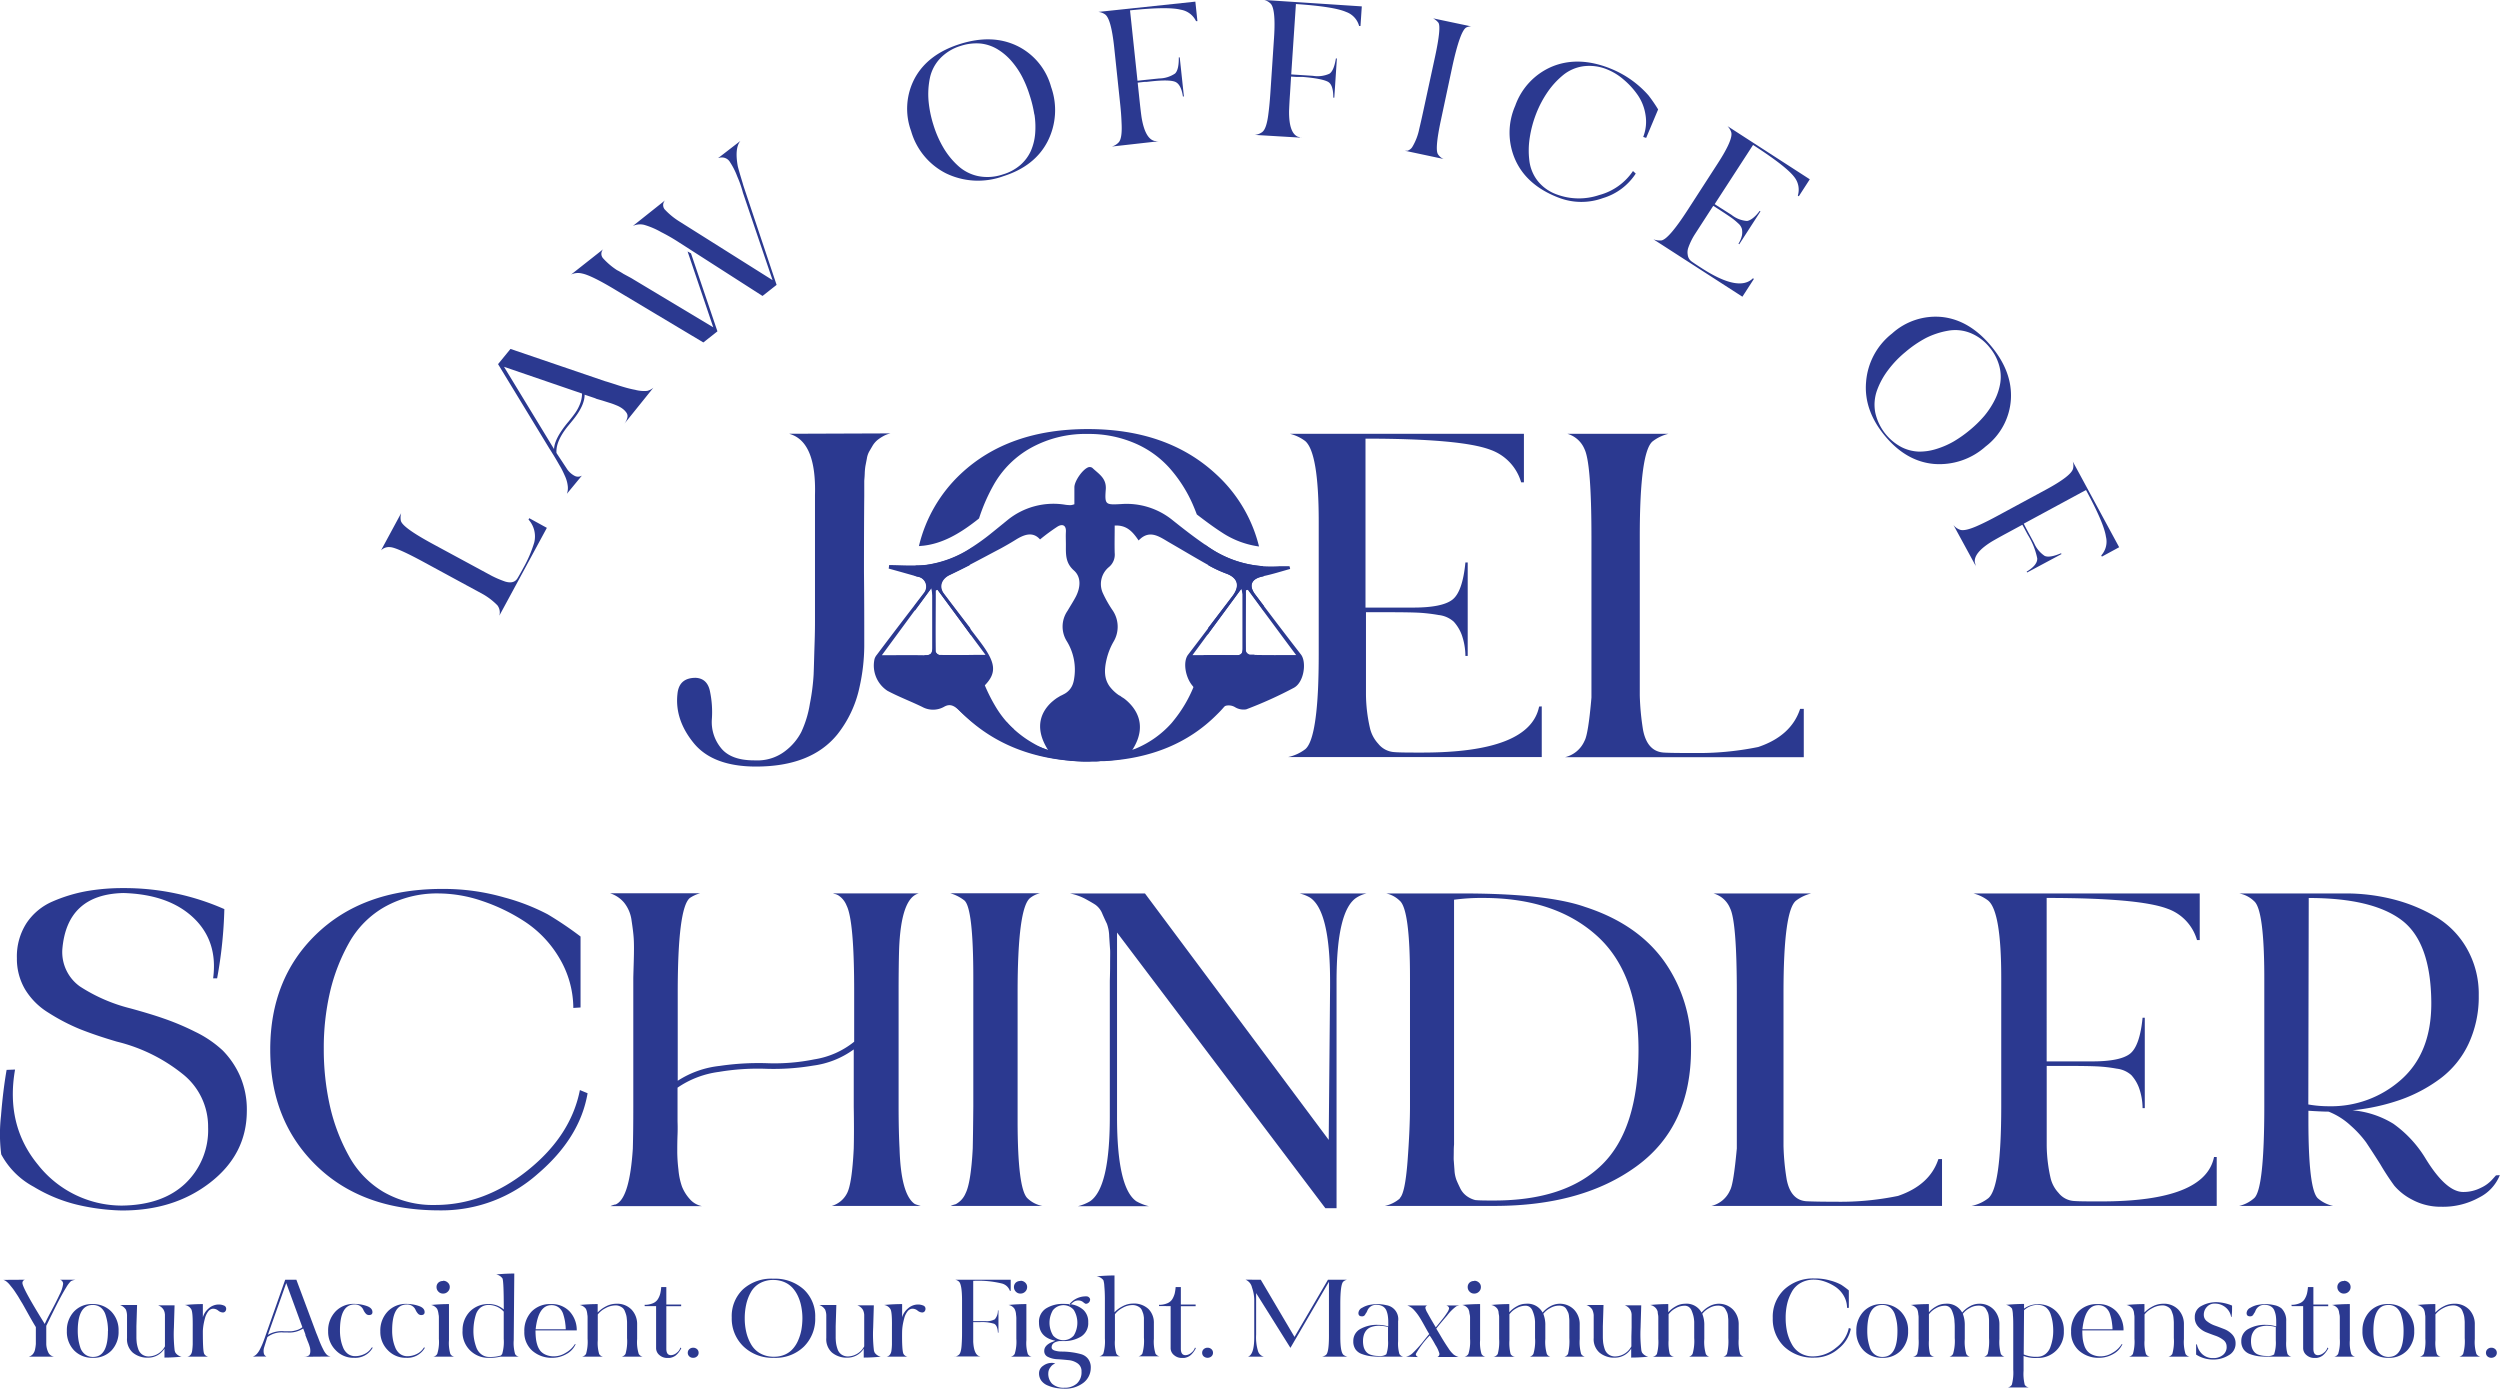 <svg xmlns="http://www.w3.org/2000/svg" viewBox="0 0 532.77 295.93"><defs><style>.cls-1{fill:#2b3990;}</style></defs><title>Joel Schindler</title><g id="Layer_2" data-name="Layer 2"><g id="Layer_1-2" data-name="Layer 1"><path class="cls-1" d="M5.35,272.72a.68.68,0,0,0-.57.69q0,1.08,4.76,8.74c.19-.47.63-1.36,1.33-2.66s1.31-2.5,1.82-3.6a6.67,6.67,0,0,0,.76-2.27.88.88,0,0,0-.68-.9h3.34a3.34,3.34,0,0,0-1,.31,6.15,6.15,0,0,0-1,1.33c-.43.69-.87,1.47-1.34,2.35s-.89,1.72-1.29,2.53-.77,1.55-1.1,2.24-.5,1-.52,1.07v1.34c0,.13,0,.38,0,.74s0,.68,0,.92,0,.55,0,.92a4.46,4.46,0,0,0,.14.94,4.87,4.87,0,0,0,.28.78,1.58,1.58,0,0,0,.51.63,1.77,1.77,0,0,0,.75.3H6.1a1.74,1.74,0,0,0,.9-.54,2.31,2.31,0,0,0,.48-1.06,8.43,8.43,0,0,0,.16-1.11c0-.3,0-.66,0-1.1v-2.5c-.38-.6-.93-1.55-1.66-2.86s-1.14-2.05-1.24-2.21-.16-.25-.38-.62l-.51-.86q-.2-.31-.57-.87a10.93,10.93,0,0,0-.66-.92L2,273.7a4.5,4.5,0,0,0-.69-.65,1.81,1.81,0,0,0-.61-.3h0l-.07,0Z"></path><path class="cls-1" d="M19.72,277.91a5.39,5.39,0,0,1,4,1.59,5.71,5.71,0,0,1,1.55,4.16,5.77,5.77,0,0,1-1.49,4.12,5.23,5.23,0,0,1-4,1.58,5.33,5.33,0,0,1-4-1.59,5.72,5.72,0,0,1-1.53-4.14,5.81,5.81,0,0,1,1.5-4.11A5.17,5.17,0,0,1,19.72,277.91Zm3.3,5.75a12.77,12.77,0,0,0-.11-1.67,11.18,11.18,0,0,0-.41-1.76,3.2,3.2,0,0,0-1-1.56,2.71,2.71,0,0,0-1.75-.57q-3.18,0-3.18,5.53a12.5,12.5,0,0,0,.11,1.66,10.59,10.59,0,0,0,.4,1.76,3.05,3.05,0,0,0,1,1.54,2.68,2.68,0,0,0,1.77.58Q23,289.17,23,283.66Z"></path><path class="cls-1" d="M26.84,279.11a2.5,2.5,0,0,0-1.25-1h3.62l-.14,4.53,0,2.21a10.52,10.52,0,0,0,.07,1.3,6.84,6.84,0,0,0,.32,1.33,2.29,2.29,0,0,0,.82,1.16,2.4,2.4,0,0,0,1.48.43,4,4,0,0,0,3.39-2.15v-2.07l0-1.91c0-.37,0-.79,0-1.25s0-.76,0-.93,0-.36,0-.59a4.55,4.55,0,0,0-.08-.54,4.24,4.24,0,0,0-.18-.46,2.2,2.2,0,0,0-1.23-1h3.54l-.14,4.78a30.1,30.1,0,0,0,.16,4.85,2,2,0,0,0,.17.47,2.08,2.08,0,0,0,1.32.85c-1.32.13-2.54.19-3.66.19V287.4a4.06,4.06,0,0,1-3.44,1.93,4.89,4.89,0,0,1-3.32-1.08,3.82,3.82,0,0,1-1.22-3.11v-2.52c0-1.23,0-2,0-2.37A3.82,3.82,0,0,0,26.84,279.11Z"></path><path class="cls-1" d="M40.71,278.94a1.92,1.92,0,0,0-1.32-.84c1.39-.13,2.66-.19,3.84-.19,0,1.25,0,2.19,0,2.8a3.91,3.91,0,0,1,1.28-1.91,3.23,3.23,0,0,1,2.11-.8,2.76,2.76,0,0,1,1.07.21.72.72,0,0,1,.51.69.87.87,0,0,1-.2.58.68.68,0,0,1-.49.22,1.64,1.64,0,0,1-1-.4,1.72,1.72,0,0,0-1-.4h-.16a1.4,1.4,0,0,0-1,.61,4,4,0,0,0-.66,1.39,14.11,14.11,0,0,0-.33,1.48,11.74,11.74,0,0,0-.13,1.23c0,2.87.06,4.52.31,4.95a1.25,1.25,0,0,0,.85.56H39.86a1.13,1.13,0,0,0,.88-.59,2.11,2.11,0,0,0,.22-.74,13.15,13.15,0,0,0,.11-1.33c0-.53,0-1,0-1.37s0-.85,0-1.41,0-.86,0-.9C41.09,280.6,41,279.32,40.71,278.94Z"></path><path class="cls-1" d="M53.88,289.1a2,2,0,0,0,.82-.53,4.26,4.26,0,0,0,.71-1.05c.22-.44.4-.82.53-1.14s.3-.76.49-1.3.3-.87.35-1l4-11.36h2.38l4.24,11.36c.09.21.29.69.58,1.46s.6,1.45.89,2a4.15,4.15,0,0,0,.83,1.22,1.92,1.92,0,0,0,.78.33l-5.65.05a2.07,2.07,0,0,0,.83-.19.7.7,0,0,0,.4-.48,2.06,2.06,0,0,0,.07-.66A2.7,2.7,0,0,0,66,287a8.37,8.37,0,0,0-.29-.85c-.11-.25-.22-.54-.34-.86s-.22-.57-.29-.74l0-.19-.47-1.25a5.35,5.35,0,0,1-3.35.85h-.83a4.93,4.93,0,0,0-3.46,1l-.66,2.12a2.62,2.62,0,0,0-.08,1.36.88.88,0,0,0,.58.64Zm3.21-4.64a5.91,5.91,0,0,1,3.46-.76h.21c.57,0,1,0,1.34,0a5.75,5.75,0,0,0,1.17-.25,3.43,3.43,0,0,0,1.17-.61L61,273.43Z"></path><path class="cls-1" d="M75.42,289.36a5.18,5.18,0,0,1-3.91-1.65,5.5,5.5,0,0,1-1.58-4,5.87,5.87,0,0,1,1.54-4.19,5.33,5.33,0,0,1,4.09-1.65,8.2,8.2,0,0,1,2.51.42c.87.28,1.3.73,1.3,1.34,0,.41-.25.62-.75.62a.92.92,0,0,1-.71-.36,2.93,2.93,0,0,1-.48-.77,1.85,1.85,0,0,0-.66-.78,1.93,1.93,0,0,0-1.19-.35q-3.14,0-3.13,5.56a10.16,10.16,0,0,0,.14,1.75,8.23,8.23,0,0,0,.48,1.74,3.22,3.22,0,0,0,1,1.43,2.59,2.59,0,0,0,1.64.54,4.57,4.57,0,0,0,2-.48,3.59,3.59,0,0,0,1.5-1.36h.24A4.27,4.27,0,0,1,75.42,289.36Z"></path><path class="cls-1" d="M86.54,289.36a5.22,5.22,0,0,1-3.92-1.65,5.53,5.53,0,0,1-1.57-4,5.87,5.87,0,0,1,1.54-4.19,5.33,5.33,0,0,1,4.09-1.65,8.2,8.2,0,0,1,2.51.42c.87.28,1.3.73,1.3,1.34,0,.41-.25.62-.75.62a.92.92,0,0,1-.71-.36,2.93,2.93,0,0,1-.48-.77,1.85,1.85,0,0,0-.66-.78A1.93,1.93,0,0,0,86.7,278q-3.14,0-3.13,5.56a10.16,10.16,0,0,0,.14,1.75,8.23,8.23,0,0,0,.48,1.74,3.22,3.22,0,0,0,1,1.43,2.59,2.59,0,0,0,1.64.54,4.57,4.57,0,0,0,2-.48,3.59,3.59,0,0,0,1.5-1.36h.24A4.28,4.28,0,0,1,86.54,289.36Z"></path><path class="cls-1" d="M93.16,278.94a2,2,0,0,0-1.3-.84c1.32-.13,2.59-.19,3.82-.19l0,4.43,0,3.27a8.26,8.26,0,0,0,.3,2.95,1.21,1.21,0,0,0,.85.56H92.31a1.17,1.17,0,0,0,.87-.59,8.62,8.62,0,0,0,.35-3.22v-3.48c0-.4,0-.72,0-.95s0-.49-.07-.76a5,5,0,0,0-.12-.68A2.94,2.94,0,0,0,93.16,278.94Zm1.27-6a1.41,1.41,0,0,1,1,.39,1.23,1.23,0,0,1,.42.93,1.32,1.32,0,0,1-.42,1,1.35,1.35,0,0,1-1,.41,1.31,1.31,0,0,1-1-.41,1.34,1.34,0,0,1-.4-1,1.24,1.24,0,0,1,.4-.93A1.37,1.37,0,0,1,94.43,273Z"></path><path class="cls-1" d="M98.58,283.66a5.67,5.67,0,0,1,1.55-4.16,5.42,5.42,0,0,1,4.05-1.59,4.77,4.77,0,0,1,3.18,1.15q0-6-.28-6.62a2.18,2.18,0,0,0-1.34-.85c1.32-.12,2.61-.19,3.86-.19l-.12,14.21a8.61,8.61,0,0,0,.29,2.95,1.17,1.17,0,0,0,.85.56h-4a9,9,0,0,1-2.35.24,5.46,5.46,0,0,1-5.7-5.7Zm5.58-5.56a2.72,2.72,0,0,0-1.77.57,3.2,3.2,0,0,0-1,1.56A11.18,11.18,0,0,0,101,282a12.77,12.77,0,0,0-.11,1.67,9.86,9.86,0,0,0,.13,1.63,10.45,10.45,0,0,0,.46,1.76,3.29,3.29,0,0,0,1.06,1.53,2.76,2.76,0,0,0,1.77.59,7.48,7.48,0,0,0,2.42-.31,2,2,0,0,0,.29-.33,9.27,9.27,0,0,0,.33-3.22c0-.35,0-1.19,0-2.54s0-2.43,0-3.26A4.32,4.32,0,0,0,104.16,278.1Z"></path><path class="cls-1" d="M114.12,283.52a15.72,15.72,0,0,0,.08,1.63,7,7,0,0,0,.31,1.49,3.94,3.94,0,0,0,.66,1.26,3.13,3.13,0,0,0,1.16.82,4.27,4.27,0,0,0,1.75.33,4.74,4.74,0,0,0,2.44-.73,5.5,5.5,0,0,0,2-1.88h.16a4.4,4.4,0,0,1-2,2.13,6,6,0,0,1-2.93.79,6.25,6.25,0,0,1-4.33-1.52,5.21,5.21,0,0,1-1.68-4.07,5.94,5.94,0,0,1,1.53-4.25,5.49,5.49,0,0,1,4.17-1.61,5.19,5.19,0,0,1,3.93,1.55,5.85,5.85,0,0,1,1.54,4.06Zm3.4-5.38c-1.89,0-3,1.72-3.37,5.14h6.41c0-.6-.08-1.12-.14-1.58a11.24,11.24,0,0,0-.38-1.6,2.92,2.92,0,0,0-.93-1.44A2.49,2.49,0,0,0,117.52,278.14Z"></path><path class="cls-1" d="M124.87,278.94a2.11,2.11,0,0,0-1.34-.84c1.35-.13,2.63-.19,3.84-.19v1.79a6.44,6.44,0,0,1,1.76-1.3,4.74,4.74,0,0,1,2.17-.56,4.26,4.26,0,0,1,3.31,1.27,4.49,4.49,0,0,1,1.17,3.16v3.08a8.49,8.49,0,0,0,.35,3.21,1.36,1.36,0,0,0,.85.56h-4.52a1.26,1.26,0,0,0,.84-.59,9.83,9.83,0,0,0,.33-3.39l0-2.54v-.72c0-.14,0-.39-.05-.77a4.5,4.5,0,0,0-.13-.86,6.88,6.88,0,0,0-.26-.75,1.86,1.86,0,0,0-.42-.7,2.42,2.42,0,0,0-.66-.42,2.12,2.12,0,0,0-.93-.19,4.46,4.46,0,0,0-2.14.59,4.85,4.85,0,0,0-1.65,1.34l0,2.22,0,3.27a8.26,8.26,0,0,0,.3,2.95,1.19,1.19,0,0,0,.85.56H124a1.26,1.26,0,0,0,.89-.59,9.27,9.27,0,0,0,.33-3.22v-3.48c0-.4,0-.72,0-.95s0-.49-.06-.76a3.87,3.87,0,0,0-.11-.68A2.94,2.94,0,0,0,124.87,278.94Z"></path><path class="cls-1" d="M137.38,278.07a4.47,4.47,0,0,0,1.8-.35,2.26,2.26,0,0,0,1.06-.93,4.12,4.12,0,0,0,.47-1.14,8.41,8.41,0,0,0,.2-1.37H142V278h3.16v.36H142v9.07c0,.91.32,1.37,1,1.37a2,2,0,0,0,1.22-.52,2.08,2.08,0,0,0,.78-1.11l.19.16a5.89,5.89,0,0,1-.66,1,3.86,3.86,0,0,1-.64.61,2.84,2.84,0,0,1-1.21.45h-.53a2.48,2.48,0,0,1-1.62-.61,1.92,1.92,0,0,1-.71-1.49v-8.95h-2.43Z"></path><path class="cls-1" d="M146.9,287.52a1.18,1.18,0,0,1,.82-.31,1.2,1.2,0,0,1,.83.31,1,1,0,0,1,.33.75,1,1,0,0,1-.33.78,1.16,1.16,0,0,1-.83.31,1.12,1.12,0,0,1-.83-.31,1,1,0,0,1-.32-.78A1,1,0,0,1,146.9,287.52Z"></path><path class="cls-1" d="M173.73,280.78a8.33,8.33,0,0,1-2.39,6.17,8.61,8.61,0,0,1-6.42,2.41,8.89,8.89,0,0,1-6.49-2.43,8.24,8.24,0,0,1-2.49-6.17,7.87,7.87,0,0,1,2.4-6,9,9,0,0,1,6.44-2.26,9.2,9.2,0,0,1,6.49,2.27A7.81,7.81,0,0,1,173.73,280.78Zm-2.94,2.57A15.16,15.16,0,0,0,171,281a12.88,12.88,0,0,0-.22-2.44,9.44,9.44,0,0,0-.68-2.23,7,7,0,0,0-1.18-1.85,5.16,5.16,0,0,0-1.76-1.25,6,6,0,0,0-2.36-.46,5.73,5.73,0,0,0-2.87.7,4.91,4.91,0,0,0-1.9,1.88,9.46,9.46,0,0,0-1,2.6,13.6,13.6,0,0,0-.32,3,12.81,12.81,0,0,0,.34,3,9.45,9.45,0,0,0,1.05,2.6,5.13,5.13,0,0,0,1.95,1.89,5.79,5.79,0,0,0,2.88.69,5.64,5.64,0,0,0,2.37-.47A4.85,4.85,0,0,0,169,287.4a6.54,6.54,0,0,0,1.13-1.85A10.07,10.07,0,0,0,170.79,283.35Z"></path><path class="cls-1" d="M175.85,279.11a2.42,2.42,0,0,0-1.25-1h3.63l-.14,4.53,0,2.21a10.52,10.52,0,0,0,.07,1.3,6.84,6.84,0,0,0,.32,1.33,2.29,2.29,0,0,0,.82,1.16,2.39,2.39,0,0,0,1.47.43,4.05,4.05,0,0,0,3.4-2.15v-2.07l0-1.91c0-.37,0-.79,0-1.25s0-.76,0-.93,0-.36,0-.59a3,3,0,0,0-.09-.54,2.69,2.69,0,0,0-.17-.46,2.23,2.23,0,0,0-1.23-1h3.54l-.14,4.78a28.89,28.89,0,0,0,.16,4.85,2,2,0,0,0,.17.47,2.08,2.08,0,0,0,1.31.85c-1.31.13-2.53.19-3.65.19V287.4a4.06,4.06,0,0,1-3.44,1.93,4.89,4.89,0,0,1-3.32-1.08,3.82,3.82,0,0,1-1.22-3.11v-2.52c0-1.23,0-2,0-2.37A3.58,3.58,0,0,0,175.85,279.11Z"></path><path class="cls-1" d="M189.73,278.94a1.92,1.92,0,0,0-1.32-.84c1.38-.13,2.66-.19,3.84-.19,0,1.25,0,2.19,0,2.8a3.93,3.93,0,0,1,1.29-1.91,3.21,3.21,0,0,1,2.11-.8,2.8,2.8,0,0,1,1.07.21.72.72,0,0,1,.51.69.87.87,0,0,1-.2.58.68.68,0,0,1-.49.22,1.67,1.67,0,0,1-1-.4,1.68,1.68,0,0,0-1-.4h-.17a1.4,1.4,0,0,0-1,.61,4,4,0,0,0-.66,1.39,14.11,14.11,0,0,0-.33,1.48,11.74,11.74,0,0,0-.13,1.23c-.05,2.87.06,4.52.31,4.95a1.25,1.25,0,0,0,.85.56h-4.53a1.1,1.1,0,0,0,.87-.59,1.88,1.88,0,0,0,.23-.74,11,11,0,0,0,.1-1.33c0-.53,0-1,0-1.37s0-.85,0-1.41,0-.86,0-.9C190.11,280.6,190,279.32,189.73,278.94Z"></path><path class="cls-1" d="M203.47,289.12a1.85,1.85,0,0,0,.87-.4c.34-.28.55-1.07.61-2.38.05-.69.07-1.51.07-2.45v-6.71c0-2.33-.23-3.69-.68-4.08a1.77,1.77,0,0,0-.78-.38h11.83v2.38h-.17a2.46,2.46,0,0,0-1.69-1.57,21.12,21.12,0,0,0-6.13-.57v8.58H210a3.54,3.54,0,0,0,2-.39,2.79,2.79,0,0,0,.66-1.9h.12V284h-.12c-.05-1-.32-1.67-.82-1.9a8.92,8.92,0,0,0-3.07-.34H207.4v2.12c0,.82,0,1.5,0,2.05.1,1.81.53,2.84,1.3,3.09h0a.38.38,0,0,1,.21.05l.14,0h-5.58Z"></path><path class="cls-1" d="M216.21,278.94a1.91,1.91,0,0,0-1.29-.84c1.32-.13,2.59-.19,3.81-.19l0,4.43,0,3.27a7.93,7.93,0,0,0,.31,2.95,1.17,1.17,0,0,0,.85.56h-4.53a1.2,1.2,0,0,0,.88-.59,8.85,8.85,0,0,0,.35-3.22v-3.48c0-.4,0-.72,0-.95a7.16,7.16,0,0,0-.07-.76c0-.26-.07-.49-.11-.68A4.15,4.15,0,0,0,216.21,278.94Zm1.27-6a1.45,1.45,0,0,1,1,.39,1.25,1.25,0,0,1,.41.93,1.34,1.34,0,0,1-.41,1,1.39,1.39,0,0,1-1,.41,1.31,1.31,0,0,1-1-.41,1.38,1.38,0,0,1-.4-1,1.28,1.28,0,0,1,.4-.93A1.37,1.37,0,0,1,217.48,273Z"></path><path class="cls-1" d="M221.42,281.87a3.35,3.35,0,0,1,1.45-3,6.68,6.68,0,0,1,3.76-1,10.24,10.24,0,0,1,1.27.07,4.48,4.48,0,0,1,3.23-1.67,3.87,3.87,0,0,1,.51,0,.78.78,0,0,1,.51.29.57.57,0,0,1,.15.51.93.93,0,0,1-.94.78,2.16,2.16,0,0,1-.52-.35,1.6,1.6,0,0,0-1-.36,1.76,1.76,0,0,0-.85.18,3.69,3.69,0,0,0-.78.63,5,5,0,0,1,2.7,1.23,3.44,3.44,0,0,1,1,2.61,3.35,3.35,0,0,1-1.46,3,6.81,6.81,0,0,1-3.79,1c-.21,0-.51,0-.92,0-1.09.17-1.63.62-1.63,1.34,0,.31.21.54.64.68a5.05,5.05,0,0,0,1.58.22,15,15,0,0,1,2,.14,14.74,14.74,0,0,1,2,.4,2.85,2.85,0,0,1,1.54,1,3,3,0,0,1,.58,2,4,4,0,0,1-1.55,3.1,6.25,6.25,0,0,1-4.13,1.26,10.17,10.17,0,0,1-1.75-.15,7.93,7.93,0,0,1-1.71-.51,3.24,3.24,0,0,1-1.37-1,2.61,2.61,0,0,1-.51-1.62,1.88,1.88,0,0,1,.86-1.58,3.06,3.06,0,0,1,1.85-.63,1.92,1.92,0,0,1,.75.14,1.87,1.87,0,0,0-1,.75,2.1,2.1,0,0,0-.49,1.32,3,3,0,0,0,.82,2.24,3.6,3.6,0,0,0,2.57.85,3.9,3.9,0,0,0,2.69-.89,3.24,3.24,0,0,0,1-2.55,2,2,0,0,0-.83-1.75,4,4,0,0,0-2-.7c-.78-.08-1.55-.15-2.32-.19a5,5,0,0,1-2-.49,1.33,1.33,0,0,1-.79-1.3c0-.74.51-1.35,1.54-1.82l.82-.33Q221.42,285,221.42,281.87Zm3-2.71a5.24,5.24,0,0,0,0,5.45,2.93,2.93,0,0,0,4.41,0,5.24,5.24,0,0,0,0-5.45,2.87,2.87,0,0,0-4.39,0ZM227.9,278l-.1.14.26,0,.12-.11A1.38,1.38,0,0,1,227.9,278Z"></path><path class="cls-1" d="M233.67,272c1.35-.12,2.63-.19,3.84-.19l0,7.85a6.15,6.15,0,0,1,1.76-1.3,4.75,4.75,0,0,1,2.15-.56,4.51,4.51,0,0,1,3.33,1.16,4.13,4.13,0,0,1,1.15,3v3.32a8.71,8.71,0,0,0,.35,3.21,1.36,1.36,0,0,0,.85.56H242.6a1.32,1.32,0,0,0,.85-.59,9.83,9.83,0,0,0,.33-3.39l0-2.78v-.71c0-.12,0-.37,0-.73a6.16,6.16,0,0,0-.13-.82c-.06-.19-.15-.43-.26-.71a1.62,1.62,0,0,0-.43-.63,2.51,2.51,0,0,0-1.59-.57,4.35,4.35,0,0,0-2.15.6,4.76,4.76,0,0,0-1.62,1.36v2.19l0,3.27a7.93,7.93,0,0,0,.31,2.95,1.17,1.17,0,0,0,.84.56h-4.52a1.26,1.26,0,0,0,.9-.59,9.27,9.27,0,0,0,.33-3.22l0-2.27c0-1.5,0-2.6,0-3.28s0-1.63,0-2.83-.06-2.13-.12-2.78a5,5,0,0,0-.2-1.26A2.14,2.14,0,0,0,233.67,272Z"></path><path class="cls-1" d="M247,278.07a4.48,4.48,0,0,0,1.81-.35,2.26,2.26,0,0,0,1.06-.93,4.84,4.84,0,0,0,.47-1.14,9.67,9.67,0,0,0,.2-1.37h1.11V278h3.15v.36h-3.15v9.07c0,.91.32,1.37,1,1.37a2,2,0,0,0,1.23-.52,2.19,2.19,0,0,0,.78-1.11l.18.16a4.9,4.9,0,0,1-.66,1,3.5,3.5,0,0,1-.63.61,2.62,2.62,0,0,1-.65.32,2.43,2.43,0,0,1-.57.13h-.53a2.47,2.47,0,0,1-1.61-.61,1.9,1.9,0,0,1-.72-1.49v-8.95H247Z"></path><path class="cls-1" d="M256.52,287.52a1.2,1.2,0,0,1,.83-.31,1.18,1.18,0,0,1,.82.31,1,1,0,0,1,.33.75,1,1,0,0,1-.33.78,1.27,1.27,0,0,1-1.66,0,1,1,0,0,1-.32-.78A1,1,0,0,1,256.52,287.52Z"></path><path class="cls-1" d="M268.68,272.72l7.19,12.19L283,272.72h4.07a1.78,1.78,0,0,0-.78.38q-.66.54-.66,4.83v6.95q0,3.22.66,3.84a2.18,2.18,0,0,0,.88.4h-5.45a2,2,0,0,0,.85-.37c.43-.33.64-1.69.64-4.08V273.15L275,287.24l-7.31-11.67v8.86a10.14,10.14,0,0,0,.42,3.55,1.71,1.71,0,0,0,1.26,1.14h-3.66l.17,0,.05,0c.91-.26,1.36-1.65,1.36-4.17v-8a8,8,0,0,0-.48-2.56,2.33,2.33,0,0,0-1.38-1.68Z"></path><path class="cls-1" d="M288.4,285.8a2.86,2.86,0,0,1,1.45-2.56,7.24,7.24,0,0,1,3.85-.9,7.55,7.55,0,0,1,2.15.33v-.87a9.78,9.78,0,0,0-.08-1.31,4.85,4.85,0,0,0-.3-1.16,1.88,1.88,0,0,0-.78-.93,2.54,2.54,0,0,0-1.34-.33,2,2,0,0,0-2,1.35.41.41,0,0,1-.06.11.29.29,0,0,1-.06.1.38.38,0,0,1-.14.23l-.21.36a.71.71,0,0,1-.66.3c-.48,0-.73-.23-.73-.7a1.33,1.33,0,0,1,.81-1.13,5,5,0,0,1,1.69-.63,9.26,9.26,0,0,1,1.55-.15,8.74,8.74,0,0,1,1.87.23,3,3,0,0,1,2.54,3.42l0,4.24a8,8,0,0,0,.28,2.76,1.25,1.25,0,0,0,.85.56h-5.21A14.91,14.91,0,0,1,292,289a8.32,8.32,0,0,1-1.72-.43,2.78,2.78,0,0,1-1.4-1A2.94,2.94,0,0,1,288.4,285.8Zm5.61-3.27a5.08,5.08,0,0,0-1.82.28,2.37,2.37,0,0,0-1.08.78,3,3,0,0,0-.49,1,4.35,4.35,0,0,0-.15,1.19,5,5,0,0,0,.12,1.18,2.94,2.94,0,0,0,.46,1,2.09,2.09,0,0,0,1.06.75,5.35,5.35,0,0,0,1.78.26,2.26,2.26,0,0,0,1.53-.35l.05-.1a7.85,7.85,0,0,0,.33-2.89l0-2.83A7.28,7.28,0,0,0,294,282.53Z"></path><path class="cls-1" d="M299.61,289.12a2.79,2.79,0,0,0,1.54-.86,23.6,23.6,0,0,0,2.06-2.28c.79-1,1.25-1.55,1.38-1.69-.18-.26-.47-.77-.89-1.53s-.78-1.4-1.11-1.93a10.57,10.57,0,0,0-1.22-1.62,3.56,3.56,0,0,0-1.45-1h4.27a.52.52,0,0,0-.43.54,3.54,3.54,0,0,0,.45,1.05c.3.55.65,1.18,1.06,1.87l.71,1.2.62-.75.94-1.18c.26-.33.53-.7.8-1.12a2.77,2.77,0,0,0,.46-.91.46.46,0,0,0-.14-.43.81.81,0,0,0-.45-.27H311a4.36,4.36,0,0,0-.62.16,9.31,9.31,0,0,0-2,2c-1.08,1.25-1.84,2.17-2.3,2.77.09.14.43.7,1,1.67s1.11,1.81,1.58,2.5a6.24,6.24,0,0,0,1.13,1.36,3.38,3.38,0,0,0,1.06.52h-4.54a.69.69,0,0,0,.44-.73,6.86,6.86,0,0,0-.86-1.85,19.41,19.41,0,0,0-1.21-2,20.14,20.14,0,0,0-2.92,3.86.41.41,0,0,0,.06.43.83.83,0,0,0,.41.3Z"></path><path class="cls-1" d="M312.9,278.94a1.91,1.91,0,0,0-1.29-.84c1.32-.13,2.59-.19,3.81-.19l0,4.43,0,3.27a8.16,8.16,0,0,0,.31,2.95,1.19,1.19,0,0,0,.85.56h-4.53a1.2,1.2,0,0,0,.88-.59,8.85,8.85,0,0,0,.35-3.22v-3.48c0-.4,0-.72,0-.95s0-.49-.07-.76-.08-.49-.12-.68A2.92,2.92,0,0,0,312.9,278.94Zm1.28-6a1.43,1.43,0,0,1,1,.39,1.22,1.22,0,0,1,.41.93,1.31,1.31,0,0,1-.41,1,1.36,1.36,0,0,1-1,.41,1.28,1.28,0,0,1-1-.41,1.34,1.34,0,0,1-.4-1,1.24,1.24,0,0,1,.4-.93A1.34,1.34,0,0,1,314.18,273Z"></path><path class="cls-1" d="M319.12,278.94a2.09,2.09,0,0,0-1.34-.84c1.35-.13,2.64-.19,3.86-.19v1.74a5.92,5.92,0,0,1,1.61-1.27,3.89,3.89,0,0,1,1.93-.54,3.64,3.64,0,0,1,3.56,1.88,5.51,5.51,0,0,1,1.61-1.32,4.2,4.2,0,0,1,5.12.72,4.48,4.48,0,0,1,1.18,3.15v3.08a9.34,9.34,0,0,0,.31,3.21,1.39,1.39,0,0,0,.78.56h-4.39a1.19,1.19,0,0,0,.81-.59,11.74,11.74,0,0,0,.28-3.39l0-2.78c0-.39,0-.67,0-.82s0-.45-.06-.86a3.19,3.19,0,0,0-.18-.95c-.1-.21-.23-.45-.38-.73a1.42,1.42,0,0,0-.65-.59,2.52,2.52,0,0,0-.95-.17,3.71,3.71,0,0,0-1.85.52,4.55,4.55,0,0,0-1.48,1.22,6.44,6.44,0,0,1,.43,2.52v2.85a9.12,9.12,0,0,0,.33,3.21,1.16,1.16,0,0,0,.75.56H326a1.25,1.25,0,0,0,.78-.59,9.59,9.59,0,0,0,.35-3.39c0-.14,0-.45,0-.92V283c0-.35,0-.78,0-1.29a6.47,6.47,0,0,0-.18-1.31,7.08,7.08,0,0,0-.36-1.07,1.86,1.86,0,0,0-.6-.8,1.52,1.52,0,0,0-.9-.27,3.9,3.9,0,0,0-1.94.55,4.4,4.4,0,0,0-1.48,1.28v5.54a9.57,9.57,0,0,0,.26,2.95,1.29,1.29,0,0,0,.9.56h-4.55a1.26,1.26,0,0,0,.9-.59,10.15,10.15,0,0,0,.3-3.22v-3.48c0-.4,0-.72,0-.95s0-.49-.06-.76-.06-.49-.09-.68A2.26,2.26,0,0,0,319.12,278.94Z"></path><path class="cls-1" d="M339.34,279.11a2.46,2.46,0,0,0-1.25-1h3.63l-.14,4.53,0,2.21a12.92,12.92,0,0,0,.07,1.3,7.66,7.66,0,0,0,.32,1.33,2.31,2.31,0,0,0,.83,1.16,2.35,2.35,0,0,0,1.47.43,4,4,0,0,0,3.39-2.15v-2.07l.05-1.91c0-.37,0-.79,0-1.25s0-.76,0-.93,0-.36,0-.59a2.38,2.38,0,0,0-.08-.54,4.24,4.24,0,0,0-.18-.46,2.22,2.22,0,0,0-1.22-1h3.53l-.14,4.78a28.42,28.42,0,0,0,.17,4.85,2,2,0,0,0,.16.47,2.11,2.11,0,0,0,1.32.85c-1.32.13-2.54.19-3.65.19V287.4a4.08,4.08,0,0,1-3.44,1.93,4.89,4.89,0,0,1-3.32-1.08,3.8,3.8,0,0,1-1.23-3.11v-2.52c0-1.23,0-2,0-2.37A3.54,3.54,0,0,0,339.34,279.11Z"></path><path class="cls-1" d="M353,278.94a2.09,2.09,0,0,0-1.34-.84c1.35-.13,2.64-.19,3.86-.19v1.74a5.92,5.92,0,0,1,1.61-1.27,3.89,3.89,0,0,1,1.93-.54,3.62,3.62,0,0,1,3.55,1.88,5.69,5.69,0,0,1,1.62-1.32,4.2,4.2,0,0,1,5.12.72,4.48,4.48,0,0,1,1.18,3.15v3.08a9.34,9.34,0,0,0,.31,3.21,1.39,1.39,0,0,0,.78.56h-4.39a1.15,1.15,0,0,0,.8-.59,11.23,11.23,0,0,0,.29-3.39l0-2.78c0-.39,0-.67,0-.82s0-.45-.06-.86a2.86,2.86,0,0,0-.19-.95c-.09-.21-.22-.45-.37-.73a1.42,1.42,0,0,0-.65-.59,2.55,2.55,0,0,0-.95-.17,3.71,3.71,0,0,0-1.85.52,4.55,4.55,0,0,0-1.48,1.22,6.44,6.44,0,0,1,.43,2.52v2.85a9.12,9.12,0,0,0,.33,3.21,1.16,1.16,0,0,0,.75.56h-4.36a1.25,1.25,0,0,0,.78-.59,9.85,9.85,0,0,0,.35-3.39c0-.14,0-.45,0-.92V283c0-.35,0-.78,0-1.29a7.27,7.27,0,0,0-.18-1.31,8.41,8.41,0,0,0-.36-1.07,1.86,1.86,0,0,0-.6-.8,1.54,1.54,0,0,0-.9-.27,3.9,3.9,0,0,0-1.94.55,4.3,4.3,0,0,0-1.48,1.28v5.54a9.57,9.57,0,0,0,.26,2.95,1.29,1.29,0,0,0,.9.56h-4.55a1.26,1.26,0,0,0,.9-.59,10.15,10.15,0,0,0,.3-3.22v-3.48c0-.4,0-.72,0-.95s0-.49-.06-.76-.06-.49-.09-.68A2.94,2.94,0,0,0,353,278.94Z"></path><path class="cls-1" d="M394,278.71l-.38,0a5.14,5.14,0,0,0-.74-2.63,5.83,5.83,0,0,0-1.8-1.89,9.83,9.83,0,0,0-2.26-1.1,7.14,7.14,0,0,0-2.24-.39,5.67,5.67,0,0,0-2.84.7,4.85,4.85,0,0,0-1.88,1.88,10,10,0,0,0-1,2.58,13,13,0,0,0-.32,3,13.67,13.67,0,0,0,.31,3,10.13,10.13,0,0,0,1,2.6,4.94,4.94,0,0,0,1.81,1.9,5.21,5.21,0,0,0,2.71.7,7.68,7.68,0,0,0,4.87-1.82A7.11,7.11,0,0,0,394,283l.43.17a7.21,7.21,0,0,1-2.62,4.23,7.64,7.64,0,0,1-5,1.92h-.14a8.85,8.85,0,0,1-6.46-2.36,8.13,8.13,0,0,1-2.42-6.08,8,8,0,0,1,2.42-6.05,9,9,0,0,1,6.44-2.38h.16a11.49,11.49,0,0,1,3.27.45,10.52,10.52,0,0,1,2.27.88A16.56,16.56,0,0,1,394,275Z"></path><path class="cls-1" d="M401.07,277.91a5.37,5.37,0,0,1,4,1.59,5.67,5.67,0,0,1,1.56,4.16,5.74,5.74,0,0,1-1.5,4.12,5.21,5.21,0,0,1-4,1.58,5.36,5.36,0,0,1-4-1.59,5.72,5.72,0,0,1-1.53-4.14,5.82,5.82,0,0,1,1.51-4.11A5.17,5.17,0,0,1,401.07,277.91Zm3.29,5.75a12.81,12.81,0,0,0-.1-1.67,11.18,11.18,0,0,0-.41-1.76,3.28,3.28,0,0,0-1-1.56,2.68,2.68,0,0,0-1.74-.57q-3.18,0-3.18,5.53a12.55,12.55,0,0,0,.1,1.66,11.82,11.82,0,0,0,.41,1.76,3.05,3.05,0,0,0,1,1.54,2.67,2.67,0,0,0,1.76.58Q404.36,289.17,404.36,283.66Z"></path><path class="cls-1" d="M408.53,278.94a2.09,2.09,0,0,0-1.34-.84c1.35-.13,2.64-.19,3.87-.19v1.74a5.72,5.72,0,0,1,1.6-1.27,3.89,3.89,0,0,1,1.93-.54,3.64,3.64,0,0,1,3.56,1.88,5.65,5.65,0,0,1,1.61-1.32,4,4,0,0,1,2-.56,4.11,4.11,0,0,1,3.16,1.28,4.52,4.52,0,0,1,1.17,3.15v3.08a9.62,9.62,0,0,0,.31,3.21,1.39,1.39,0,0,0,.78.56h-4.38a1.17,1.17,0,0,0,.8-.59,11.37,11.37,0,0,0,.28-3.39l0-2.78c0-.39,0-.67,0-.82s0-.45-.05-.86a3.49,3.49,0,0,0-.19-.95c-.1-.21-.22-.45-.38-.73a1.38,1.38,0,0,0-.65-.59,2.52,2.52,0,0,0-1-.17,3.71,3.71,0,0,0-1.85.52,4.61,4.61,0,0,0-1.47,1.22,6.64,6.64,0,0,1,.42,2.52v2.85a9.12,9.12,0,0,0,.33,3.21,1.19,1.19,0,0,0,.75.56h-4.36a1.23,1.23,0,0,0,.78-.59,9.51,9.51,0,0,0,.36-3.39c0-.14,0-.45,0-.92V283c0-.35,0-.78-.05-1.29a5.83,5.83,0,0,0-.18-1.31,7.08,7.08,0,0,0-.36-1.07,1.86,1.86,0,0,0-.6-.8,1.5,1.5,0,0,0-.9-.27,3.9,3.9,0,0,0-1.94.55,4.36,4.36,0,0,0-1.47,1.28v5.54a9.7,9.7,0,0,0,.25,2.95,1.29,1.29,0,0,0,.9.56h-4.55a1.26,1.26,0,0,0,.9-.59,10.15,10.15,0,0,0,.3-3.22v-3.48c0-.4,0-.72,0-.95s0-.49-.06-.76a5.38,5.38,0,0,0-.09-.68A2.26,2.26,0,0,0,408.53,278.94Z"></path><path class="cls-1" d="M427.5,278.07c1.35-.12,2.63-.19,3.84-.19v1a5,5,0,0,1,2.92-.94,5.39,5.39,0,0,1,4,1.59,5.67,5.67,0,0,1,1.56,4.16,5.48,5.48,0,0,1-5.71,5.7,7,7,0,0,1-2.87-.43l0,3.16a9.75,9.75,0,0,0,.25,3,1.3,1.3,0,0,0,.88.56h-4.5a1.24,1.24,0,0,0,.87-.59,10.15,10.15,0,0,0,.3-3.22c0-.45,0-1.24,0-2.4s0-2.23,0-3.22V283c0-1.09,0-2-.07-2.73a5.77,5.77,0,0,0-.19-1.38A2.14,2.14,0,0,0,427.5,278.07Zm6.78,0a4.35,4.35,0,0,0-2.94,1.15l-.07,9.42a6.45,6.45,0,0,0,2.87.5,2.76,2.76,0,0,0,1.77-.59,3.29,3.29,0,0,0,1.06-1.53,10.45,10.45,0,0,0,.46-1.76,9.86,9.86,0,0,0,.13-1.63,12.77,12.77,0,0,0-.11-1.67,10.16,10.16,0,0,0-.41-1.76,3.2,3.2,0,0,0-1-1.56A2.69,2.69,0,0,0,434.28,278.1Z"></path><path class="cls-1" d="M443.76,283.52a15.93,15.93,0,0,0,.07,1.63,7,7,0,0,0,.32,1.49,3.58,3.58,0,0,0,.66,1.26,3,3,0,0,0,1.15.82,4.27,4.27,0,0,0,1.75.33,4.71,4.71,0,0,0,2.44-.73,5.42,5.42,0,0,0,2-1.88h.16a4.4,4.4,0,0,1-2,2.13,6,6,0,0,1-2.93.79,6.21,6.21,0,0,1-4.32-1.52,5.19,5.19,0,0,1-1.69-4.07,5.94,5.94,0,0,1,1.53-4.25,5.49,5.49,0,0,1,4.17-1.61,5.21,5.21,0,0,1,3.94,1.55,5.8,5.8,0,0,1,1.53,4.06Zm3.39-5.38c-1.88,0-3,1.72-3.37,5.14h6.41c0-.6-.08-1.12-.14-1.58a10,10,0,0,0-.38-1.6,2.92,2.92,0,0,0-.93-1.44A2.49,2.49,0,0,0,447.15,278.14Z"></path><path class="cls-1" d="M454.5,278.94a2.09,2.09,0,0,0-1.34-.84c1.35-.13,2.63-.19,3.84-.19v1.79a6.44,6.44,0,0,1,1.76-1.3,4.77,4.77,0,0,1,2.17-.56,4.24,4.24,0,0,1,3.31,1.27,4.49,4.49,0,0,1,1.17,3.16v3.08a8.71,8.71,0,0,0,.35,3.21,1.36,1.36,0,0,0,.85.56h-4.52a1.3,1.3,0,0,0,.85-.59,9.93,9.93,0,0,0,.32-3.39l0-2.54v-.72a7.7,7.7,0,0,0-.05-.77,5.69,5.69,0,0,0-.12-.86c-.06-.19-.15-.45-.26-.75a1.86,1.86,0,0,0-.43-.7,2.28,2.28,0,0,0-.66-.42,2.12,2.12,0,0,0-.93-.19,4.46,4.46,0,0,0-2.14.59,4.85,4.85,0,0,0-1.65,1.34l0,2.22,0,3.27a8.26,8.26,0,0,0,.3,2.95,1.21,1.21,0,0,0,.85.56h-4.52a1.22,1.22,0,0,0,.89-.59,9.27,9.27,0,0,0,.33-3.22v-3.48c0-.4,0-.72,0-.95s0-.49-.06-.76a5.23,5.23,0,0,0-.1-.68A4.15,4.15,0,0,0,454.5,278.94Z"></path><path class="cls-1" d="M475.47,280.66a3.24,3.24,0,0,0-1.13-2,3.51,3.51,0,0,0-2.4-.85,2.13,2.13,0,0,0-1.63.7,2.39,2.39,0,0,0-.66,1.73,1.66,1.66,0,0,0,.7,1.35,5.83,5.83,0,0,0,1.68.91c.66.23,1.32.49,2,.75a4.62,4.62,0,0,1,1.7,1.17,2.69,2.69,0,0,1,.69,1.87,2.81,2.81,0,0,1-1.47,2.53,6.15,6.15,0,0,1-3.31.91,6.63,6.63,0,0,1-3.63-1.06c0-.23,0-.59,0-1.06s0-.86,0-1.11l.17,0a3.84,3.84,0,0,0,1.15,2.09,3.29,3.29,0,0,0,2.31.83,3.2,3.2,0,0,0,2.07-.65,2.13,2.13,0,0,0,.8-1.85,1.72,1.72,0,0,0-.71-1.37,5.77,5.77,0,0,0-1.69-.9q-1-.35-2-.75a4.62,4.62,0,0,1-1.68-1.2,2.83,2.83,0,0,1-.7-2,2.56,2.56,0,0,1,1.45-2.41,6.59,6.59,0,0,1,3.22-.79,9.32,9.32,0,0,1,3.27.73l0,.54c0,.42,0,1-.1,1.86Z"></path><path class="cls-1" d="M477.64,285.8a2.86,2.86,0,0,1,1.45-2.56,7.22,7.22,0,0,1,3.85-.9,7.48,7.48,0,0,1,2.14.33v-.87a9.94,9.94,0,0,0-.07-1.31,4.89,4.89,0,0,0-.31-1.16,1.81,1.81,0,0,0-.77-.93,2.55,2.55,0,0,0-1.35-.33,2,2,0,0,0-1.95,1.35l-.06.11a.29.29,0,0,1-.06.1.38.38,0,0,1-.14.23l-.21.36a.73.73,0,0,1-.66.3c-.49,0-.73-.23-.73-.7a1.33,1.33,0,0,1,.81-1.13,4.89,4.89,0,0,1,1.69-.63,9.08,9.08,0,0,1,1.55-.15,8.65,8.65,0,0,1,1.86.23,3.52,3.52,0,0,1,1.53.69,3.63,3.63,0,0,1,1,2.73l0,4.24a8.24,8.24,0,0,0,.28,2.76,1.27,1.27,0,0,0,.85.56h-5.2a14.69,14.69,0,0,1-1.86-.1,8.57,8.57,0,0,1-1.73-.43,2.86,2.86,0,0,1-1.4-1A2.94,2.94,0,0,1,477.64,285.8Zm5.6-3.27a5,5,0,0,0-1.81.28,2.27,2.27,0,0,0-1.08.78,3.22,3.22,0,0,0-.5,1,4.8,4.8,0,0,0-.14,1.19,5,5,0,0,0,.12,1.18,2.94,2.94,0,0,0,.46,1,2,2,0,0,0,1.06.75,5.35,5.35,0,0,0,1.78.26,2.26,2.26,0,0,0,1.53-.35l0-.1a7.85,7.85,0,0,0,.33-2.89l0-2.83A7.41,7.41,0,0,0,483.24,282.53Z"></path><path class="cls-1" d="M488.31,278.07a4.47,4.47,0,0,0,1.8-.35,2.21,2.21,0,0,0,1.06-.93,4.12,4.12,0,0,0,.47-1.14,8.41,8.41,0,0,0,.2-1.37H493V278h3.16v.36H493v9.07c0,.91.32,1.37,1,1.37a2,2,0,0,0,1.22-.52,2.08,2.08,0,0,0,.78-1.11l.19.16a5.89,5.89,0,0,1-.66,1,3.86,3.86,0,0,1-.64.61,2.84,2.84,0,0,1-1.21.45h-.53a2.48,2.48,0,0,1-1.62-.61,1.92,1.92,0,0,1-.71-1.49v-8.95h-2.43Z"></path><path class="cls-1" d="M498.25,278.94a1.91,1.91,0,0,0-1.29-.84c1.32-.13,2.59-.19,3.81-.19l0,4.43,0,3.27a8.16,8.16,0,0,0,.31,2.95,1.17,1.17,0,0,0,.85.56H497.4a1.2,1.2,0,0,0,.88-.59,8.85,8.85,0,0,0,.35-3.22v-3.48c0-.4,0-.72,0-.95s0-.49-.07-.76-.08-.49-.12-.68A2.92,2.92,0,0,0,498.25,278.94Zm1.27-6a1.45,1.45,0,0,1,1,.39,1.25,1.25,0,0,1,.41.93,1.34,1.34,0,0,1-.41,1,1.39,1.39,0,0,1-1,.41,1.28,1.28,0,0,1-1-.41,1.34,1.34,0,0,1-.41-1,1.25,1.25,0,0,1,.41-.93A1.33,1.33,0,0,1,499.52,273Z"></path><path class="cls-1" d="M508.93,277.91a5.37,5.37,0,0,1,4,1.59,5.67,5.67,0,0,1,1.56,4.16,5.74,5.74,0,0,1-1.5,4.12,5.21,5.21,0,0,1-4,1.58,5.35,5.35,0,0,1-4-1.59,5.72,5.72,0,0,1-1.53-4.14,5.82,5.82,0,0,1,1.51-4.11A5.17,5.17,0,0,1,508.93,277.91Zm3.29,5.75a12.81,12.81,0,0,0-.1-1.67,11.18,11.18,0,0,0-.41-1.76,3.28,3.28,0,0,0-1-1.56,2.68,2.68,0,0,0-1.74-.57q-3.18,0-3.18,5.53a12.55,12.55,0,0,0,.1,1.66,11.7,11.7,0,0,0,.4,1.76,3.07,3.07,0,0,0,1,1.54,2.67,2.67,0,0,0,1.76.58Q512.22,289.17,512.22,283.66Z"></path><path class="cls-1" d="M516.49,278.94a2.11,2.11,0,0,0-1.35-.84c1.36-.13,2.63-.19,3.85-.19v1.79a6.44,6.44,0,0,1,1.76-1.3,4.74,4.74,0,0,1,2.17-.56,4.26,4.26,0,0,1,3.31,1.27,4.49,4.49,0,0,1,1.17,3.16v3.08a8.49,8.49,0,0,0,.35,3.21,1.36,1.36,0,0,0,.85.56h-4.53a1.28,1.28,0,0,0,.85-.59,9.83,9.83,0,0,0,.33-3.39l0-2.54v-.72c0-.14,0-.39-.05-.77a4.5,4.5,0,0,0-.13-.86,6.88,6.88,0,0,0-.26-.75,2,2,0,0,0-.42-.7,2.59,2.59,0,0,0-.66-.42,2.18,2.18,0,0,0-.93-.19,4.53,4.53,0,0,0-2.15.59,4.91,4.91,0,0,0-1.64,1.34l0,2.22,0,3.27a8.26,8.26,0,0,0,.3,2.95,1.19,1.19,0,0,0,.85.56h-4.52a1.26,1.26,0,0,0,.89-.59,9.27,9.27,0,0,0,.33-3.22v-3.48c0-.4,0-.72,0-.95s0-.49-.06-.76a3.87,3.87,0,0,0-.11-.68A2.94,2.94,0,0,0,516.49,278.94Z"></path><path class="cls-1" d="M530.11,287.52a1.18,1.18,0,0,1,.82-.31,1.2,1.2,0,0,1,.83.31,1,1,0,0,1,.33.75,1,1,0,0,1-.33.78,1.28,1.28,0,0,1-1.67,0,1,1,0,0,1-.31-.78A1,1,0,0,1,530.11,287.52Z"></path><path class="cls-1" d="M116.54,112.49l-10.13,18.72A2.51,2.51,0,0,0,106,129a14.13,14.13,0,0,0-3.09-2.38l-3.43-1.86-9.21-5q-5.76-3.12-7.14-3.16a2.34,2.34,0,0,0-1.93.69l4.29-7.94a3.71,3.71,0,0,0-.08,1.56c.16,1,2.47,2.65,6.91,5.06l12.46,6.74a22.37,22.37,0,0,0,2.83,1.21c1.26.39,2.15.17,2.67-.68.33-.54.76-1.31,1.3-2.31a26.45,26.45,0,0,0,2.27-5.32,5.38,5.38,0,0,0-1.22-4.89l.16-.29Z"></path><path class="cls-1" d="M120.81,105.23a3.55,3.55,0,0,0,.18-1.69,7,7,0,0,0-.62-2.15c-.35-.79-.67-1.45-1-2s-.7-1.24-1.23-2.1-.85-1.39-1-1.6l-11-18.09,2.65-3.24,20.17,6.88c.38.1,1.26.38,2.64.83s2.63.8,3.74,1a7.33,7.33,0,0,0,2.6.23,3.31,3.31,0,0,0,1.31-.69l-6.23,7.74a3.53,3.53,0,0,0,.67-1.35,1.27,1.27,0,0,0-.21-1.08,3.79,3.79,0,0,0-.82-.83,5.64,5.64,0,0,0-1.27-.7c-.53-.22-1-.4-1.48-.54l-1.55-.49L127.12,85l-.31-.14-2.22-.75q0,2.36-2.57,5.49l-.92,1.12q-2.7,3.3-2.51,5.82l2.15,3.26a4.47,4.47,0,0,0,1.76,1.63,1.57,1.57,0,0,0,1.51-.08Zm-2.74-9.53q.08-2.17,2.83-5.55l.24-.28c.63-.77,1.11-1.39,1.44-1.87a8.83,8.83,0,0,0,1-1.86,6.22,6.22,0,0,0,.46-2.27l-16.63-5.7Z"></path><path class="cls-1" d="M147.26,54l5.63,16.61-3,2.37L131.53,62c-3.65-2.22-6.14-3.45-7.47-3.71a3.49,3.49,0,0,0-2.36.22l6.86-5.41a1.43,1.43,0,0,0-.07,1.91,15.11,15.11,0,0,0,3,2.56,13.16,13.16,0,0,1,1.35.78l1.09.59c.49.26.85.47,1.07.61L152,69.75l-5.47-16.16Zm-5.51-11.32a1.45,1.45,0,0,0-.11,1.93,15.24,15.24,0,0,0,3.07,2.54l19.93,12.55-6.31-18.61a23.3,23.3,0,0,0-1.22-3.49,15,15,0,0,0-1.51-3,2,2,0,0,0-2.19-1h-.06a.26.26,0,0,1-.15.07.44.44,0,0,0-.13,0L157.82,30l-.07.05a.15.15,0,0,1-.07.11l0,0q-1.12,1.57-.46,5.22c.11.51.49,1.81,1.13,3.91,0,.06.14.47.39,1.22l6.76,20.2-3,2.36L144.68,51.64a38.67,38.67,0,0,0-3.77-2.17,16.74,16.74,0,0,0-3.66-1.56,3.69,3.69,0,0,0-2.39.25Z"></path><path class="cls-1" d="M224,18.53a14.7,14.7,0,0,1-.75,11.61q-2.73,5.3-9.49,7.43a15.66,15.66,0,0,1-12.16-.63,14.54,14.54,0,0,1-7.43-9A13.79,13.79,0,0,1,195,16.57q2.81-5.06,9.6-7.2t12.08.37A13.72,13.72,0,0,1,224,18.53Zm-3.58,5.86a25.65,25.65,0,0,0-1-4.12,23.7,23.7,0,0,0-1.64-4,17.27,17.27,0,0,0-2.33-3.37,12.44,12.44,0,0,0-3-2.48A8.87,8.87,0,0,0,209,9.28a10.64,10.64,0,0,0-4.2.48,10.1,10.1,0,0,0-4.45,2.69,8.69,8.69,0,0,0-2.18,4.16,17.12,17.12,0,0,0-.29,4.87,24.15,24.15,0,0,0,1.06,5.2,22.55,22.55,0,0,0,2.18,4.92,16.46,16.46,0,0,0,3.14,3.81,9.07,9.07,0,0,0,4.25,2.13,10.12,10.12,0,0,0,5.21-.37,10,10,0,0,0,3.72-2,8.78,8.78,0,0,0,2.24-3,11.62,11.62,0,0,0,.92-3.7A17.51,17.51,0,0,0,220.45,24.39Z"></path><path class="cls-1" d="M236.93,31.23a3.14,3.14,0,0,0,1.45-.87c.55-.55.76-2,.63-4.27q-.06-1.83-.33-4.29l-1.24-11.74q-.65-6.1-1.95-7a3,3,0,0,0-1.43-.52L254.74.35l.44,4.16-.29,0a4.4,4.4,0,0,0-3.26-2.44q-2.77-.71-10.81.14l1.59,15,1.07-.12.94-.1,2.6-.27a6.2,6.2,0,0,0,3.39-1.05c.55-.52.82-1.66.8-3.44l.2,0,.89,8.32-.21,0c-.27-1.8-.86-2.85-1.77-3.16s-2.72-.32-5.44,0l-.45.05-.44,0-.47.05-1.07.12.39,3.7c.15,1.43.29,2.63.42,3.58q.75,4.71,2.84,5.16h0a.8.8,0,0,1,.38.05.81.81,0,0,0,.25,0h.25Z"></path><path class="cls-1" d="M267.4,28.75a3.12,3.12,0,0,0,1.58-.6c.64-.46,1.09-1.82,1.35-4.1.16-1.21.29-2.64.4-4.29L271.51,8c.27-4.08,0-6.49-.73-7.23A3.1,3.1,0,0,0,269.46,0l20.75,1.36-.28,4.18-.29,0a4.39,4.39,0,0,0-2.79-3Q284.23,1.4,276.17.86l-1,15,1.07.07.95.06,2.61.17a6.16,6.16,0,0,0,3.51-.45c.64-.41,1.1-1.5,1.38-3.25h.21l-.55,8.35h-.21c0-1.83-.36-3-1.21-3.42s-2.62-.78-5.35-1l-.45,0-.44,0-.47,0-1.08-.07L274.91,20c-.1,1.44-.16,2.63-.2,3.6q-.06,4.77,1.92,5.56h0a.84.84,0,0,1,.36.11,1.48,1.48,0,0,0,.25.08l.24,0Z"></path><path class="cls-1" d="M313.51,5.62a2.33,2.33,0,0,0-1,.22q-1.32.64-3,8.3l-2.46,11.55q-1.31,6.15-.6,7.19a2.6,2.6,0,0,0,1.19,1l-8.27-1.76.22,0,.22,0a.29.29,0,0,0,.14,0,1.92,1.92,0,0,0,1-.76,12.17,12.17,0,0,0,1.51-3.92c.24-1,.53-2.26.86-3.8L305.84,12c.9-4.21,1.12-6.6.68-7.18a3.62,3.62,0,0,0-1.12-.91Z"></path><path class="cls-1" d="M350.81,29.39l-.63-.21a8.87,8.87,0,0,0,.48-4.77,10.07,10.07,0,0,0-1.72-4.26,16.89,16.89,0,0,0-3-3.25,12.46,12.46,0,0,0-3.41-2.09,9.91,9.91,0,0,0-5.09-.69,8.73,8.73,0,0,0-4.3,1.86,17.39,17.39,0,0,0-3.3,3.58,22.66,22.66,0,0,0-2.47,4.67A24.16,24.16,0,0,0,326,29.35a17.47,17.47,0,0,0-.08,4.89,8.67,8.67,0,0,0,1.74,4.27,9.06,9.06,0,0,0,4,2.89,13.51,13.51,0,0,0,9.13.17,12.56,12.56,0,0,0,7.21-5.12l.59.54a12.65,12.65,0,0,1-7,5.23,13.39,13.39,0,0,1-9.44-.1l-.24-.09q-6.61-2.62-9-8a14.24,14.24,0,0,1,0-11.5,14.15,14.15,0,0,1,7.85-8.34q5.46-2.25,12.07.27l.27.11a21.35,21.35,0,0,1,8.2,5.75,31.31,31.31,0,0,1,2.06,3Z"></path><path class="cls-1" d="M352.36,51a3.9,3.9,0,0,0,1.67.24q1.55-.19,5.62-6.48l6.41-9.92q3.33-5.14,2.88-6.66a3.61,3.61,0,0,0-.79-1.3l17.53,11.33-2.34,3.62-.21-.14a4.33,4.33,0,0,0-.72-3.92q-1.65-2.25-8.82-6.88L365.41,43.5l.52.34.8.51L369,45.79a6,6,0,0,0,3.3,1.3C373,47,374,46.31,375,44.94l.17.11-4.52,7-.17-.11a5.79,5.79,0,0,0,.74-1.76,3.72,3.72,0,0,0,0-1.36,2.4,2.4,0,0,0-.81-1.23,13.44,13.44,0,0,0-1.4-1.16c-.47-.33-1.18-.81-2.13-1.43l-1.25-.81-.52-.33-4,6.19a14.07,14.07,0,0,0-1.32,2.74,3,3,0,0,0-.12,1.51,2,2,0,0,0,.8,1.4c.4.29,1.1.76,2.1,1.4q8,5.2,11,2.2l.2.14-2.45,3.79Z"></path><path class="cls-1" d="M423.15,95.15a14.75,14.75,0,0,1-11,3.72q-5.94-.53-10.47-6t-4-11.5a14.48,14.48,0,0,1,5.54-10.3A13.83,13.83,0,0,1,414,67.57q5.75.69,10.31,6.16t4.23,11.33A13.71,13.71,0,0,1,423.15,95.15Zm-6.79-1.08a25.86,25.86,0,0,0,3.46-2.45,24.37,24.37,0,0,0,3.06-3,17.74,17.74,0,0,0,2.24-3.43,12.34,12.34,0,0,0,1.17-3.67,8.82,8.82,0,0,0-.3-3.79,10.26,10.26,0,0,0-2-3.7,10,10,0,0,0-4.17-3.1,8.65,8.65,0,0,0-4.68-.45A17,17,0,0,0,410.49,72a24.07,24.07,0,0,0-4.41,3,22.16,22.16,0,0,0-3.72,3.88A16.4,16.4,0,0,0,400,83.21a9.07,9.07,0,0,0-.36,4.74,11,11,0,0,0,5.61,7.35,8.9,8.9,0,0,0,3.63.94,11.82,11.82,0,0,0,3.77-.56A17.86,17.86,0,0,0,416.36,94.07Z"></path><path class="cls-1" d="M416.29,111.87a3,3,0,0,0,1.35,1q1.08.45,4.19-1c1.11-.5,2.39-1.15,3.85-1.94l10.38-5.61q5.38-2.92,5.73-4.47a3,3,0,0,0-.07-1.51l9.89,18.28-3.68,2-.14-.25a4.38,4.38,0,0,0,1-4q-.4-2.84-4.25-9.94l-13.26,7.17.51,1,.45.84,1.24,2.29a6.25,6.25,0,0,0,2.26,2.74c.69.31,1.85.13,3.49-.57l.09.18L432,122l-.1-.18c1.56-.94,2.31-1.89,2.25-2.84a15.31,15.31,0,0,0-2-5c-.1-.17-.17-.31-.22-.4l-.21-.39c-.08-.15-.16-.29-.22-.42l-.52-.94-3.27,1.77c-1.27.68-2.32,1.27-3.15,1.75q-4.08,2.49-3.69,4.59l0,0a.82.82,0,0,1,.1.37.75.75,0,0,0,.07.24,1.38,1.38,0,0,0,.1.23Z"></path><path class="cls-1" d="M51.16,229.33a18.28,18.28,0,0,0-3.68-5.45,23.61,23.61,0,0,0-5.89-4A54.38,54.38,0,0,0,35,217.09q-2.84-1-7.22-2.2A35.49,35.49,0,0,1,17,210.2a9,9,0,0,1-3.72-7.84q.95-11.76,13-12.05,9.66.28,14.93,5.26t4.21,12.92h.85a93.55,93.55,0,0,0,1.54-14.75,52.71,52.71,0,0,0-21.53-4.48,44.65,44.65,0,0,0-7.89.66,32.85,32.85,0,0,0-7.18,2.19,12.72,12.72,0,0,0-5.55,4.6,13.09,13.09,0,0,0-2.06,7.47,12.82,12.82,0,0,0,1.73,6.64,14.88,14.88,0,0,0,5,5A42.22,42.22,0,0,0,17,219.3c2.2.88,4.83,1.78,7.9,2.68a36,36,0,0,1,14,6.88,14.29,14.29,0,0,1,5.45,11.38,15.69,15.69,0,0,1-4.89,12q-4.86,4.57-13.48,4.68a22.77,22.77,0,0,1-17.85-8.66q-7-8.46-4.92-20.33L1.41,228q-.76,4.32-1.2,9.82A34.32,34.32,0,0,0,.26,246a16.87,16.87,0,0,0,6.89,6.89,32.55,32.55,0,0,0,9.61,3.92,45.59,45.59,0,0,0,9,1.15q11.21.1,19-5.92t7.84-15.22A17.94,17.94,0,0,0,51.16,229.33Z"></path><path class="cls-1" d="M123.58,232.3q-1.92,9.75-11.15,17.13t-19.76,7.36a21,21,0,0,1-11-2.81,20.06,20.06,0,0,1-7.36-7.71,40,40,0,0,1-4-10.57A55.1,55.1,0,0,1,69,223.51a52.68,52.68,0,0,1,1.34-12.16,39.78,39.78,0,0,1,4.07-10.47,20,20,0,0,1,7.65-7.66,22.83,22.83,0,0,1,11.53-2.82,29.1,29.1,0,0,1,9.09,1.58,39.43,39.43,0,0,1,9.18,4.44,23.65,23.65,0,0,1,7.32,7.71,21,21,0,0,1,3,10.67l1.54-.1V199.58a76.19,76.19,0,0,0-7-4.73,44.42,44.42,0,0,0-9.23-3.59,46.5,46.5,0,0,0-13.26-1.82h-.67q-16.36.19-26.17,9.66t-9.8,24.59c0,10.09,3.26,18.3,9.8,24.69s15.3,9.56,26.26,9.56h.58a30.84,30.84,0,0,0,20.38-7.79q9-7.69,10.61-17.17Z"></path><path class="cls-1" d="M181.94,244.74q-.37,7.56-1.44,9.57a5.32,5.32,0,0,1-3.24,2.68H196.2l-.78-.24a2.1,2.1,0,0,1-.56-.23q-2.88-2.11-3.16-11.78c-.13-2.42-.2-5.43-.2-9V211.54q0-5.44.1-9c.25-7.47,1.66-11.51,4.21-12.15H177.53a1.83,1.83,0,0,0,.45.14,1.62,1.62,0,0,1,.42.15l.2.09a4.59,4.59,0,0,1,1.81,2.2q1.64,3.26,1.62,18.56V222a17.94,17.94,0,0,1-8.51,3.76,42.66,42.66,0,0,1-10,.82,56.75,56.75,0,0,0-10.19.58,20.37,20.37,0,0,0-8.9,3.16V211.54q0-18.07,2.59-20.18a7.38,7.38,0,0,1,2.2-1H130a6.49,6.49,0,0,1,3,2,7.59,7.59,0,0,1,1.59,3.79c.24,1.58.41,2.91.47,4s.06,2.62,0,4.69-.1,3.3-.1,3.69v27.26q0,5.44-.1,9-.66,10.24-3.44,11.78a.73.73,0,0,1-.33.13c-.16,0-.34.09-.52.14a4.14,4.14,0,0,0-.48.2h19.52a4.61,4.61,0,0,1-2.64-1.54,8.84,8.84,0,0,1-1.63-2.62,14.66,14.66,0,0,1-.76-3.64,33.69,33.69,0,0,1-.25-3.68c0-1,0-2.22.06-3.78s0-2.54,0-2.93v-7.06a20.17,20.17,0,0,1,8.81-3.36,50.06,50.06,0,0,1,10.09-.66,50.4,50.4,0,0,0,10-.68,18.87,18.87,0,0,0,8.65-3.45v12.16C182,239.38,182,242.38,181.94,244.74Z"></path><path class="cls-1" d="M207.3,244.74c-.26,4.91-.78,8.1-1.53,9.57a4.58,4.58,0,0,1-1.92,2.21.65.65,0,0,1-.29.13l-.47.14c-.2.07-.36.14-.49.2h19.52a6.18,6.18,0,0,1-3.16-1.63q-2.1-2-2.1-16.56V211.54q0-18.07,2.68-20.18a5.21,5.21,0,0,1,2.1-1H202.51a8.92,8.92,0,0,1,3,1.53q1.91,1.62,1.91,16.56v27.26C207.39,239.38,207.35,242.38,207.3,244.74Z"></path><path class="cls-1" d="M276.94,190.4a8,8,0,0,1,2.2.86q4.31,2.78,4.31,17.89v1.34l-.29,32.43L244,190.4h-16a12.08,12.08,0,0,1,3.16,1.09c.9.49,1.64.91,2.25,1.3a4.32,4.32,0,0,1,1.53,2c.41.93.73,1.62.95,2.06a8.54,8.54,0,0,1,.49,2.73c.09,1.37.15,2.29.19,2.78s0,1.6,0,3.39-.06,2.93-.06,3.44V238c0,10.08-1.39,16.07-4.21,18a9.67,9.67,0,0,1-2.58,1.05h15.12a10.33,10.33,0,0,1-2.68-1.05q-4.12-2.88-4.11-18V198.73l44.39,58.74h2.39V209.15c0-10.15,1.44-16.1,4.31-17.89a6.56,6.56,0,0,1,2.1-.86Z"></path><path class="cls-1" d="M354.68,204.9q-5.7-8-16.9-11.63-8.11-2.86-26.1-2.87H295.4a5.86,5.86,0,0,1,2.87,1.53q2.22,1.81,2.21,16.56v27.26q0,4.78-.52,11.72c-.36,4.63-.91,7.25-1.69,7.89h.1a7.25,7.25,0,0,1-3.24,1.63h23.34q18.73,0,30.32-8.47t11.58-24.93A31.29,31.29,0,0,0,354.68,204.9Zm-13.31,43.33q-7.78,7.61-23,7.61c-1.72,0-3.06,0-4-.1a5.31,5.31,0,0,1-1.88-.91,4.5,4.5,0,0,1-1.29-1.57c-.31-.64-.59-1.23-.81-1.77a7.07,7.07,0,0,1-.43-2.15c-.07-.9-.11-1.55-.15-2s0-1.08,0-2,.06-1.38.06-1.44V191.74a43.6,43.6,0,0,1,6.21-.38q15.23,0,24.16,8t8.94,24.3Q349.17,240.63,341.37,248.23Z"></path><path class="cls-1" d="M413.09,247c-1.21,3.7-4.09,6.32-8.61,7.86a60.81,60.81,0,0,1-13.3,1.24q-3.93,0-6.13-.1-3.44-.18-4.3-4.69a51.47,51.47,0,0,1-.67-7.08V211.54q0-17.5,2.68-19.61A8.63,8.63,0,0,1,386,190.4H365.15a5.39,5.39,0,0,1,3.54,3.15q1.44,2.88,1.44,18v33.2c-.46,5-.93,8-1.44,8.9a5.82,5.82,0,0,1-4,3.35h49.17V247Z"></path><path class="cls-1" d="M471.83,246.56q-1.92,9.46-24,9.47c-2.75,0-4.68,0-5.84-.09a4.55,4.55,0,0,1-3.3-1.73,7,7,0,0,1-1.67-3.05,32.8,32.8,0,0,1-.85-7v-17H441q3.93,0,5.94.1a31.29,31.29,0,0,1,4.15.48,5.64,5.64,0,0,1,3.12,1.38,8.41,8.41,0,0,1,1.62,2.68,13.16,13.16,0,0,1,.77,4.35h.47V216.89h-.47c-.39,4-1.29,6.58-2.68,7.67s-4.09,1.63-8,1.63h-9.76V191.36q19.68,0,25.73,2.29a10,10,0,0,1,6.31,6.69h.58V190.4H420.55a8.7,8.7,0,0,1,3.16,1.53q2.78,2.38,2.77,16.56v27.26c0,11.54-.92,18.09-2.77,19.61a8.63,8.63,0,0,1-3.55,1.63H472.4V246.56Z"></path><path class="cls-1" d="M531.91,250.48l-.77.86a7.34,7.34,0,0,1-2.43,1.78,8.13,8.13,0,0,1-3.78.9q-3.64,0-8-7.09a24.81,24.81,0,0,0-6.89-7.45,19.9,19.9,0,0,0-8.71-2.87,44.18,44.18,0,0,0,10.25-2.25,32,32,0,0,0,8.51-4.54,19.68,19.68,0,0,0,6-7.42,23.64,23.64,0,0,0,2.15-10.28,19.49,19.49,0,0,0-2.54-10,18.4,18.4,0,0,0-6.69-6.79,34.41,34.41,0,0,0-9-3.68,41,41,0,0,0-10.15-1.25H477.19a6.14,6.14,0,0,1,3.16,1.63c1.46,1.2,2.19,6.7,2.19,16.46v27.26c0,11.86-.73,18.41-2.19,19.61a7.32,7.32,0,0,1-3.16,1.63h20a7.23,7.23,0,0,1-3.25-1.63q-2-1.91-2-16.56v-2.09c1.92.12,3.35.19,4.31.19a15,15,0,0,1,4.73,3,22.49,22.49,0,0,1,3.26,3.55c.66,1,1.67,2.52,3,4.63a54.46,54.46,0,0,0,3,4.59,12.34,12.34,0,0,0,3.68,2.92,12.82,12.82,0,0,0,6,1.58h.37a15.87,15.87,0,0,0,8.09-2,9.09,9.09,0,0,0,4.35-4.74Zm-35.59-14.73a24.87,24.87,0,0,1-4.4-.38l.09-44q13.49,0,19.76,4.69t6.36,17.6v.19q0,10.53-6.4,16.21A22.42,22.42,0,0,1,496.32,235.75Z"></path><path class="cls-1" d="M168.15,92.44Q174,94,173.68,105.51v26.94c0,.59,0,2.21-.09,4.84s-.13,4.79-.2,6.45a45.62,45.62,0,0,1-.8,6.24,22.56,22.56,0,0,1-1.82,6,12,12,0,0,1-3.42,4.06,9.63,9.63,0,0,1-5.44,2h-1.19c-3.37,0-5.74-.91-7.14-2.72a8.72,8.72,0,0,1-1.88-6,21.61,21.61,0,0,0-.4-6c-.38-1.85-1.42-2.8-3.06-2.87-2.38,0-3.66,1.16-3.87,3.46-.4,3.63.76,7.13,3.47,10.45s7.14,5,13.27,5q11.7,0,17.28-6.78a24.29,24.29,0,0,0,4.79-10.19,40.88,40.88,0,0,0,1-8.68v-1.54c0-3.43,0-8.18-.06-14.25q0-10.55.06-16.18v-1.55c0-.81,0-1.36,0-1.63s.07-.78.1-1.58a13.06,13.06,0,0,1,.15-1.69c.07-.33.16-.84.3-1.53a4.53,4.53,0,0,1,.5-1.53l.73-1.25a4.94,4.94,0,0,1,1-1.18,8.77,8.77,0,0,1,1.25-.84,5.58,5.58,0,0,1,1.58-.6Z"></path><path class="cls-1" d="M259.09,101q-10.35-9.56-27.27-9.56T204.73,101a30.87,30.87,0,0,0-8.9,15.38l1.06-.1c3.66-.45,7.2-2.18,11.53-5.62l.22-.18a38.4,38.4,0,0,1,3.12-7.15,20.59,20.59,0,0,1,8-7.92,24,24,0,0,1,12.08-2.93,24.68,24.68,0,0,1,9.89,1.93,21,21,0,0,1,7.43,5.25,29.51,29.51,0,0,1,5,7.77c.31.72.62,1.47.89,2.2,1.81,1.39,3.54,2.68,5.32,3.83a18.94,18.94,0,0,0,7.94,3A30.8,30.8,0,0,0,259.09,101ZM266,125.66l3.31,4.51c0-.34.06-.69.06-1l-1.85-2.45c-1.48-1.94-.82-3.38,1.56-3.86l.23-.06c0-.73-.11-1.45-.2-2.15A23.24,23.24,0,0,1,258,116.89c-.4-.26-.81-.54-1.2-.83.06.22.1.46.14.69q.33,1.83.54,3.69l.11.07a25.64,25.64,0,0,0,3.68,1.71c2.5.91,3,2.61,1.4,4.76l-5.21,6.84c0,.51-.09,1-.18,1.53,2.43-3.32,4.81-6.53,7.28-9.9a6.75,6.75,0,0,1,.27,1.17c0,3.84,0,7.68,0,11.52,0,.91-.14,1.5-1.27,1.49-2.28,0-4.55,0-7.05,0a41.81,41.81,0,0,1-2.18,6.75.36.36,0,0,0,0,.07,28.18,28.18,0,0,1-4.25,7.14c-.15.19-.31.39-.47.57a21,21,0,0,1-7.28,5.24c-.33.15-.67.29-1,.43a24.51,24.51,0,0,1-8.93,1.56,25.36,25.36,0,0,1-10.09-1.93,17.64,17.64,0,0,1-2-1,22.94,22.94,0,0,1-4.28-3.1,16.94,16.94,0,0,1-1.4-1.41,21.77,21.77,0,0,1-2.49-3.41,36.36,36.36,0,0,1-2.25-4.45,39.89,39.89,0,0,1-2.14-6.47c-2.63,0-5.08,0-7.52,0a1.19,1.19,0,0,1-.84-.77c-.06-4.32,0-8.64,0-13l.41-.17c2.36,3.19,4.72,6.39,7.15,9.72-.08-.51-.15-1-.2-1.56q-2.81-3.66-5.58-7.33c-1.16-1.55-.42-3.23,1.3-4,1.4-.67,2.8-1.36,4.18-2.07.14-1.29.32-2.53.54-3.76a23.32,23.32,0,0,1-9.72,3.72,20.74,20.74,0,0,1-2.36.13c-.1.72-.17,1.45-.22,2.18l.73.2a2.15,2.15,0,0,1,1.37,3.48c-.71.94-1.43,1.86-2.13,2.8a9.1,9.1,0,0,0,.07,1c1.19-1.6,2.37-3.23,3.6-4.89a13,13,0,0,1,.22,1.57c0,3.73,0,7.45,0,11.17,0,1.15-.34,1.62-1.55,1.59h-.22a33.16,33.16,0,0,0,7.38,11.68l0,0c.25.27.53.54.79.8q9,8.81,22.79,10a2.4,2.4,0,0,0,.6.06c.59.05,1.2.08,1.82.11s1.53.05,2.3,0h.29c.53,0,1,0,1.56-.07.24,0,.47,0,.69,0,10-.51,18.07-3.81,24.2-10a23.17,23.17,0,0,0,1.59-1.71,32.56,32.56,0,0,0,6.37-11c-.32,0-.64,0-1,0a1.2,1.2,0,0,1-.85-.77c-.06-4.32,0-8.64,0-13Z"></path><path class="cls-1" d="M328,150.57q-2,9.8-24.86,9.81c-2.83,0-4.85,0-6-.1a4.73,4.73,0,0,1-3.42-1.78,7.36,7.36,0,0,1-1.73-3.18,33.14,33.14,0,0,1-.89-7.23V130.47h5.05q4.05,0,6.14.1a35.66,35.66,0,0,1,4.31.5,5.72,5.72,0,0,1,3.22,1.43,8.76,8.76,0,0,1,1.68,2.77,13.79,13.79,0,0,1,.79,4.51h.49V119.87h-.49c-.4,4.16-1.33,6.81-2.78,7.93s-4.22,1.68-8.31,1.68H291v-36q20.39,0,26.64,2.38a10.43,10.43,0,0,1,6.53,6.93h.59V92.44h-49.9A8.91,8.91,0,0,1,278.16,94c1.9,1.66,2.87,7.36,2.87,17.13v28.22q0,4.19-.15,7.52c-.35,7.32-1.26,11.57-2.72,12.79a9.2,9.2,0,0,1-3.67,1.68h54.07v-10.8Z"></path><path class="cls-1" d="M383.62,151.07q-1.89,5.75-8.92,8.12a63.44,63.44,0,0,1-13.76,1.28c-2.71,0-4.82,0-6.34-.09q-3.57-.21-4.46-4.86a54.48,54.48,0,0,1-.69-7.33V114.32q0-18.12,2.77-20.29a9,9,0,0,1,3.37-1.59H334a5.65,5.65,0,0,1,3.67,3.27q1.47,3,1.48,18.61v34.36c-.45,5.22-.95,8.3-1.48,9.21a6.08,6.08,0,0,1-4.17,3.48h50.9v-10.3Z"></path><g id="GRfzxK"><path class="cls-1" d="M277.25,139.49q-4-5.16-7.91-10.35l-1.85-2.45c-1.48-1.94-.82-3.38,1.56-3.86l.23-.06c1.91-.4,3.77-1,5.65-1.52,0-.2-.08-.4-.13-.59-.69,0-1.39,0-2.08,0a27.54,27.54,0,0,1-3.64,0A23.24,23.24,0,0,1,258,116.89c-.4-.26-.81-.54-1.2-.83-2.44-1.67-4.78-3.5-7.08-5.34a15.53,15.53,0,0,0-10.77-3.3c-3.35.18-3.55.18-3.3-3.12.18-2.42-1.53-3.31-2.87-4.6a1,1,0,0,0-.76-.15c-1.23.35-3.05,2.94-3.06,4.29v3.62a4.09,4.09,0,0,1-.74.19,7.76,7.76,0,0,1-1.17-.08,15.52,15.52,0,0,0-12.4,3.31c-1.23,1-2.45,2-3.7,3a46.28,46.28,0,0,1-3.86,2.77,23.32,23.32,0,0,1-9.72,3.72,20.74,20.74,0,0,1-2.36.13c-1.84.05-3.7-.08-5.54-.08,0,.25-.05.5-.08.75,1.79.49,3.59,1,5.4,1.51l.73.2a2.15,2.15,0,0,1,1.37,3.48c-.71.94-1.43,1.86-2.13,2.8q-4,5.19-7.92,10.41a2.46,2.46,0,0,0-.47.87,6.43,6.43,0,0,0,2.76,6.78c2.39,1.27,4.93,2.23,7.37,3.41a4.79,4.79,0,0,0,4.68,0c1.24-.72,2.11-.26,3.11.66l0,0a39.36,39.36,0,0,0,23.58,10.79,2.4,2.4,0,0,0,.6.06c.59.05,1.2.08,1.82.11s1.53.05,2.3,0h.29c.53,0,1,0,1.56-.07.24,0,.47,0,.69,0a39.08,39.08,0,0,0,24.62-10.87,3.93,3.93,0,0,1,1.17-.81,2.6,2.6,0,0,1,2.25.19,3.49,3.49,0,0,0,2.4.48,86.72,86.72,0,0,0,10.15-4.59C277.9,145.44,278.49,141.1,277.25,139.49Zm-89.32.14,6.93-9.43c1.19-1.6,2.37-3.23,3.6-4.89a13,13,0,0,1,.22,1.57c0,3.73,0,7.45,0,11.17,0,1.15-.34,1.62-1.55,1.59h-.22C194.1,139.59,191.26,139.63,187.93,139.63Zm12.26-.06a1.19,1.19,0,0,1-.84-.77c-.06-4.32,0-8.64,0-13l.41-.17c2.36,3.19,4.72,6.39,7.15,9.72,1,1.38,2.06,2.77,3.11,4.21h-2.28C205.08,139.61,202.63,139.61,200.19,139.57Zm16,17.67-.2-1.9a16.94,16.94,0,0,1-1.4-1.41,34.42,34.42,0,0,1-7.54-5.49,23.15,23.15,0,0,0,2.8-2.37c2.74-2.8,2.25-5-1-9.33l-2.21-2.91q-2.81-3.66-5.58-7.33c-1.16-1.55-.42-3.23,1.3-4,1.4-.67,2.8-1.36,4.18-2.07,2.28-1.18,4.51-2.39,6.78-3.58,1-.55,2.07-1.16,3.08-1.79,1.85-1.16,3.7-1.85,5.24-.1a41.67,41.67,0,0,1,3.74-2.75c1-.6,1.87-.33,1.77,1.16-.05.9,0,1.81,0,2.71,0,2-.14,3.86,1.71,5.49,1.6,1.42,1.4,3.62.43,5.54-.52,1-1.17,2-1.79,3.06a5.88,5.88,0,0,0-.11,6.55,11.6,11.6,0,0,1,1.5,8,5.42,5.42,0,0,1-.19.84,3.83,3.83,0,0,1-2,2.38l-.51.27h0a.07.07,0,0,1-.05,0l-.36.21c-.22.14-.44.26-.65.4l-.37.27-.42.34-.23.2c-1.93,1.77-4,5.12-.76,10.2l-1.06-.38Zm38.33-5.38-5,6.1-8.16,1.85h-.05c3.68-5.75.18-9.47-1.74-10.94,0,0,0,0,0,0a4.65,4.65,0,0,0-.41-.26,4.56,4.56,0,0,1-.42-.31l-.14-.08-.06,0a8.47,8.47,0,0,1-2.07-1.94c-1.06-1.48-1.24-3.23-.66-5.72a14,14,0,0,1,1.46-3.75,6.22,6.22,0,0,0-.25-6.87,25.12,25.12,0,0,1-2-3.56,4.68,4.68,0,0,1,1.32-5.55,3.43,3.43,0,0,0,1.21-3c-.05-1.89,0-3.8,0-5.83,2.55-.14,3.83,1.3,5.1,3.18,2.25-2.38,4.3-.9,6.36.32,2.84,1.64,5.67,3.34,8.53,4.94l.11.07a25.64,25.64,0,0,0,3.68,1.71c2.5.91,3,2.61,1.4,4.76l-5.21,6.84c-1.43,1.9-2.88,3.81-4.33,5.7-1.2,1.56-.54,5.16,1.2,6.91a3.89,3.89,0,0,0,.43.39c.7.52,1.47,1,2.68,1.74-1.51,1-2.9,2-4.28,3Zm2-12.25h-2.39c1.06-1.45,2.11-2.85,3.13-4.26,2.43-3.32,4.81-6.53,7.28-9.9a6.75,6.75,0,0,1,.27,1.17c0,3.84,0,7.68,0,11.52,0,.91-.14,1.5-1.27,1.49C261.34,139.6,259.07,139.6,256.57,139.61Zm10.77,0c-.32,0-.64,0-1,0a1.2,1.2,0,0,1-.85-.77c-.06-4.32,0-8.64,0-13l.47-.18,3.31,4.51c2.27,3.05,4.54,6.16,7,9.43C273,139.6,270.15,139.63,267.34,139.57Z"></path></g></g></g></svg>